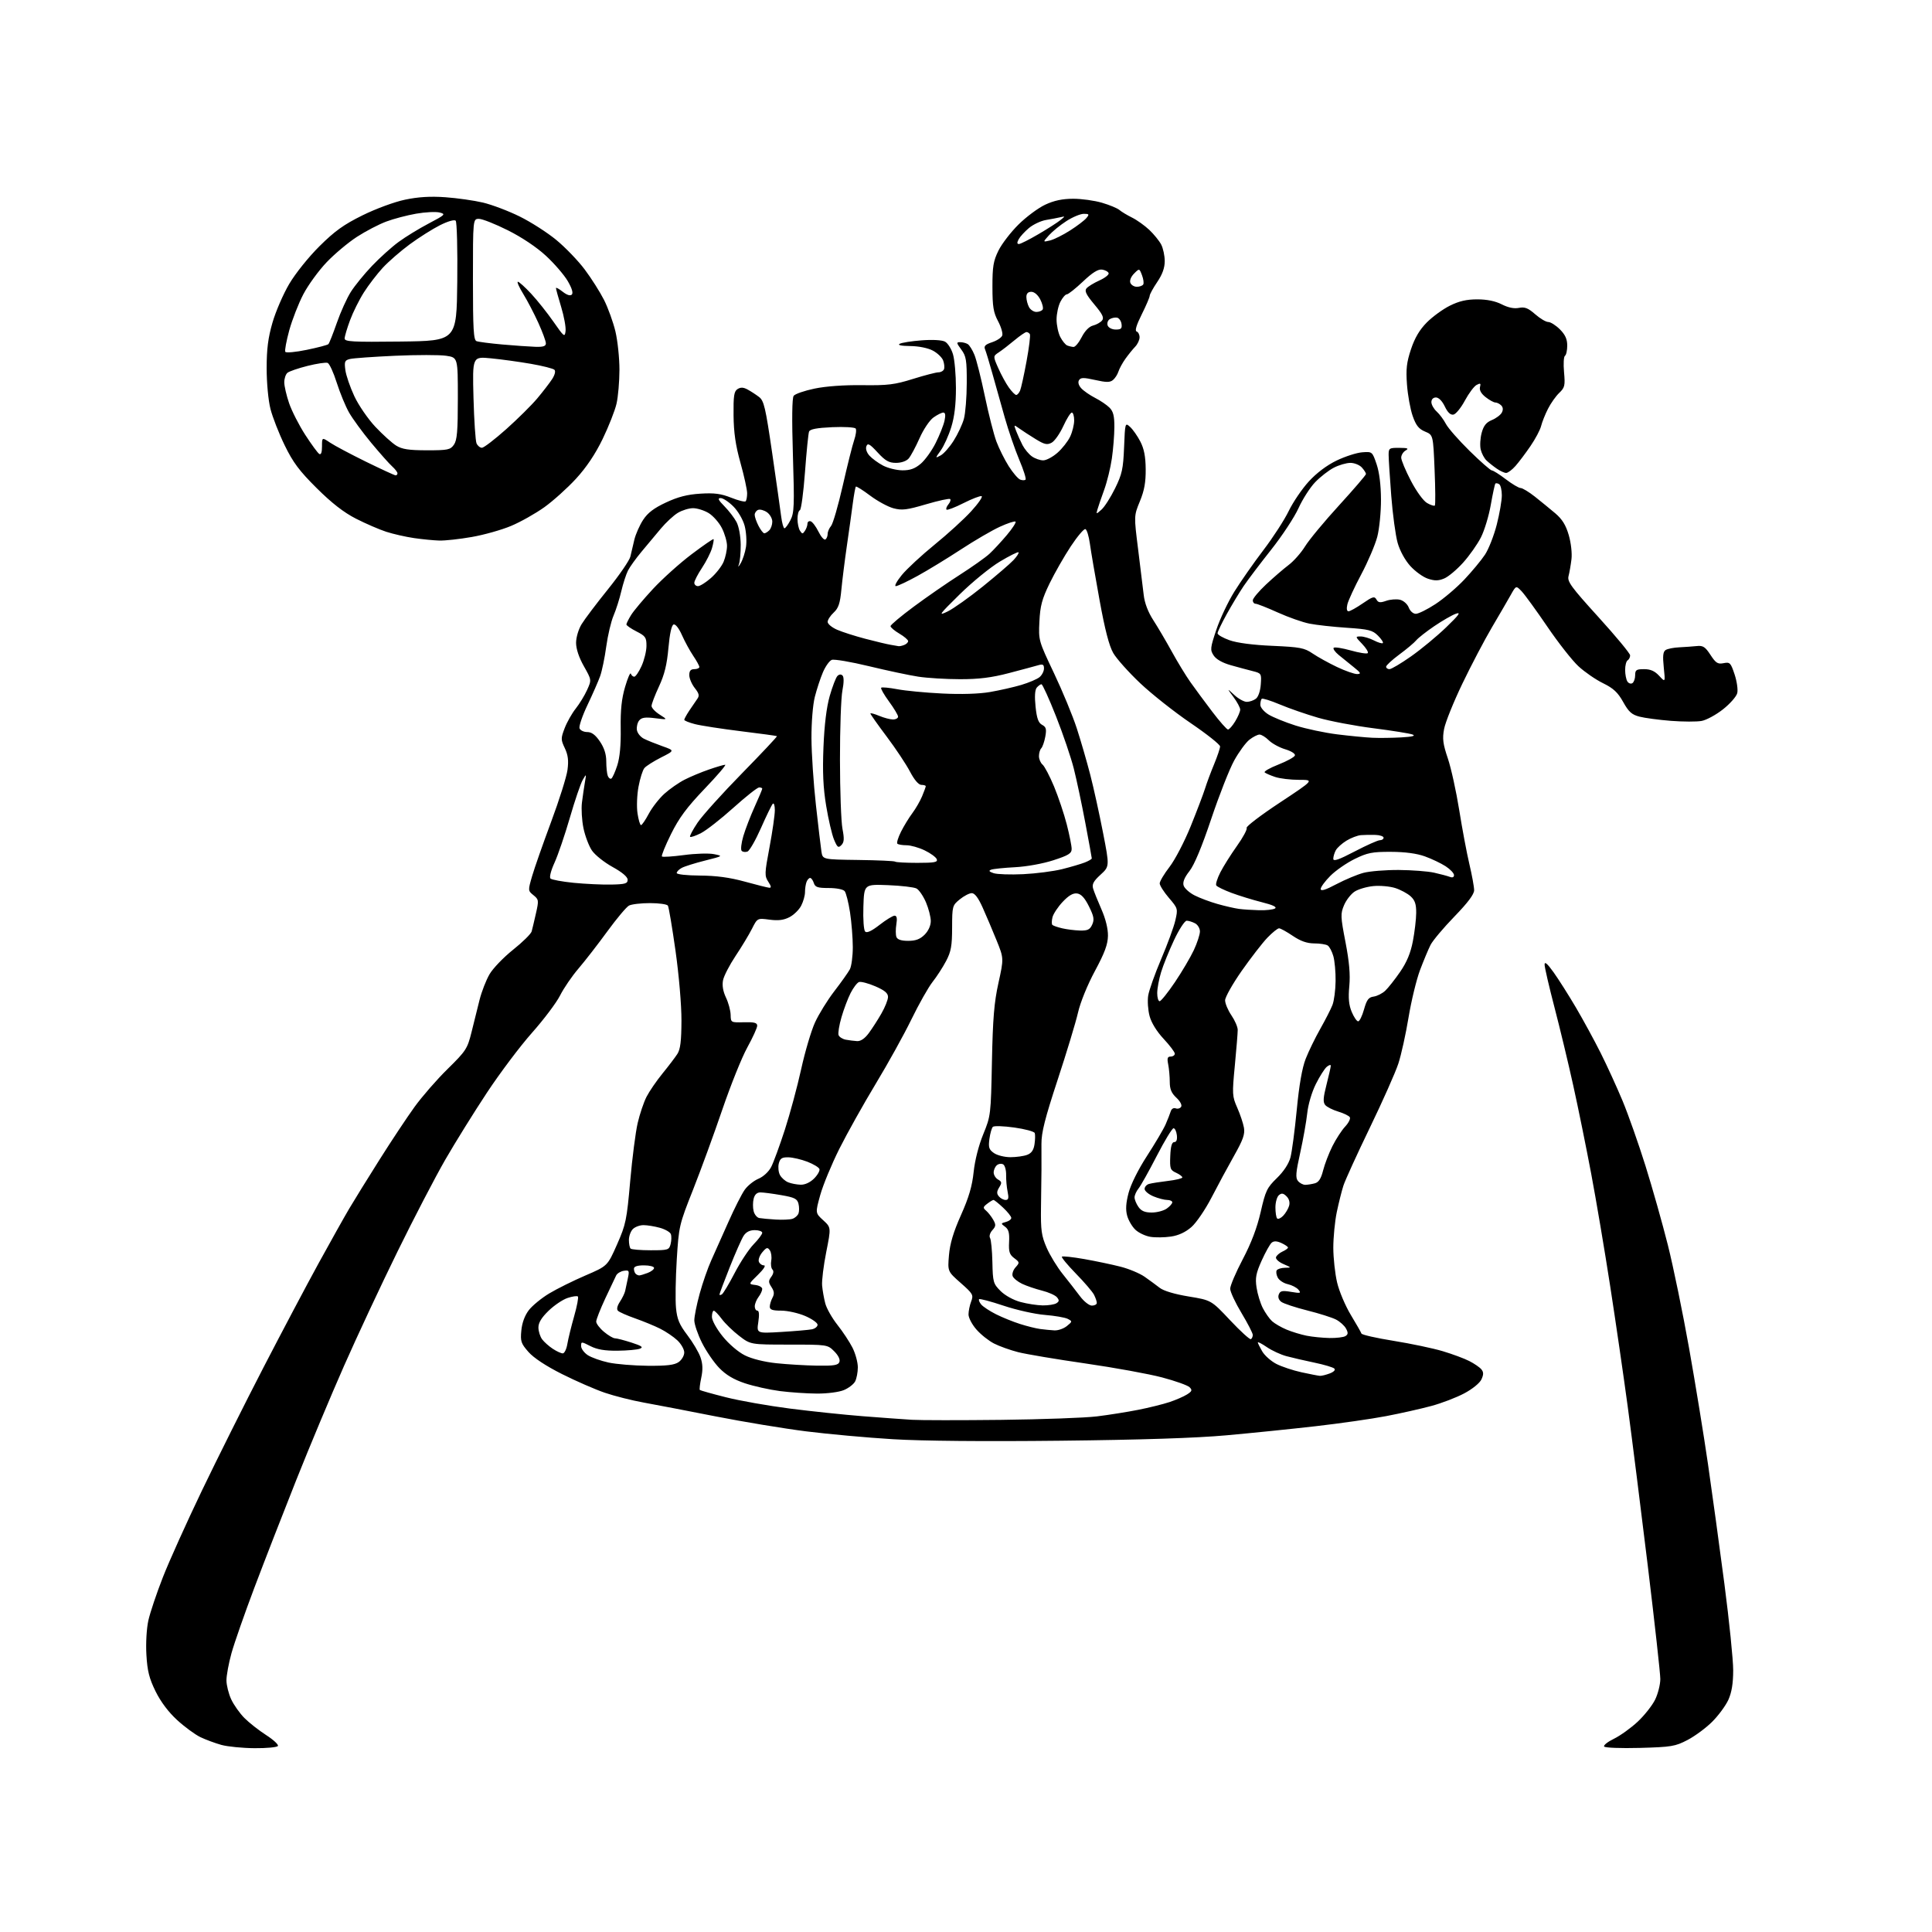 <?xml version="1.0" encoding="UTF-8" standalone="no"?>
<svg 
  version="1.1" 
  xmlns="http://www.w3.org/2000/svg" 
  xmlns:xlink="http://www.w3.org/1999/xlink" 
  xmlns:svg="http://www.w3.org/2000/svg"
  xmlns:rdf="http://www.w3.org/1999/02/22-rdf-syntax-ns#"
  xmlns:cc="http://creativecommons.org/ns#"
  xmlns:dc="http://purl.org/dc/elements/1.1/"
  viewBox="0 0 768 768"
  width="768"
  height="768"
>
<style>svg {background-color: white; }</style>"
<path stroke="none" fill="black" fill-rule="evenodd" d="M101.19,694.93C96.41,694.90 90.47,694.31 88.00,693.63C85.53,692.94 81.77,691.55 79.66,690.54C77.55,689.52 73.39,686.47 70.43,683.76C66.99,680.62 63.90,676.51 61.85,672.36C59.31,667.18 58.57,664.25 58.20,657.83C57.93,653.21 58.26,647.38 58.98,644.14C59.67,641.04 62.26,633.33 64.74,627.00C67.21,620.67 74.21,605.15 80.28,592.50C86.36,579.85 97.38,557.80 104.78,543.50C112.18,529.20 122.06,510.52 126.74,502.00C131.42,493.48 136.84,483.80 138.79,480.50C140.74,477.20 146.17,468.43 150.86,461.00C155.54,453.57 161.82,444.12 164.80,440.00C167.78,435.88 173.70,429.08 177.96,424.91C185.21,417.78 185.80,416.88 187.41,410.41C188.35,406.61 189.80,400.80 190.62,397.50C191.45,394.20 193.24,389.60 194.60,387.27C195.95,384.94 200.17,380.56 203.96,377.53C207.75,374.51 211.07,371.24 211.34,370.26C211.61,369.29 212.38,366.06 213.05,363.07C214.22,357.92 214.17,357.56 212.06,355.85C209.86,354.07 209.86,354.00 211.52,348.28C212.44,345.10 215.84,335.42 219.06,326.76C222.29,318.10 225.23,308.77 225.59,306.03C226.08,302.31 225.81,300.13 224.53,297.42C222.92,294.03 222.91,293.51 224.46,289.46C225.37,287.08 227.35,283.58 228.85,281.69C230.35,279.80 232.39,276.46 233.38,274.27C235.18,270.28 235.18,270.28 232.09,264.81C230.14,261.36 229.00,257.94 229.00,255.54C229.00,253.38 229.95,250.17 231.20,248.12C232.41,246.13 237.13,239.88 241.69,234.23C246.24,228.58 250.25,222.73 250.59,221.23C250.92,219.73 251.64,216.70 252.17,214.50C252.71,212.30 254.27,208.77 255.65,206.66C257.46,203.88 259.94,201.98 264.71,199.76C269.49,197.52 273.21,196.56 278.39,196.24C283.96,195.89 286.61,196.24 290.64,197.84C293.47,198.97 296.06,199.61 296.39,199.28C296.73,198.94 297.00,197.50 297.00,196.08C297.00,194.66 295.81,189.22 294.35,184.00C292.41,177.07 291.67,171.97 291.60,165.12C291.52,157.35 291.79,155.56 293.18,154.67C294.41,153.88 295.50,153.93 297.18,154.84C298.46,155.53 300.50,156.86 301.73,157.80C303.69,159.30 304.30,161.91 306.94,180.00C308.58,191.28 310.19,202.64 310.52,205.25C310.85,207.86 311.44,210.00 311.83,210.00C312.23,210.00 313.30,208.54 314.22,206.75C315.71,203.87 315.82,200.97 315.20,181.10C314.75,166.62 314.85,158.21 315.50,157.34C316.05,156.60 319.79,155.30 323.81,154.47C328.32,153.53 335.61,153.01 342.81,153.11C352.92,153.24 355.64,152.91 362.93,150.63C367.56,149.18 372.13,148.00 373.07,148.00C374.01,148.00 375.00,147.44 375.26,146.75C375.52,146.06 375.37,144.51 374.92,143.30C374.47,142.09 372.62,140.32 370.80,139.36C368.85,138.33 365.19,137.59 361.83,137.56C358.26,137.52 356.70,137.19 357.63,136.67C358.45,136.21 362.38,135.59 366.38,135.29C370.73,134.96 374.45,135.17 375.65,135.81C376.75,136.40 378.18,138.65 378.82,140.81C379.47,142.97 380.00,149.03 380.00,154.28C380.00,160.79 379.41,165.73 378.13,169.82C377.11,173.12 375.24,177.26 373.98,179.02C371.70,182.23 371.70,182.23 373.92,181.04C375.14,180.39 377.47,177.76 379.09,175.19C380.72,172.63 382.55,168.72 383.16,166.52C383.77,164.31 384.29,157.87 384.30,152.22C384.33,143.18 384.07,141.59 382.14,138.97C380.15,136.28 380.11,136.00 381.72,136.02C382.70,136.02 384.05,136.38 384.71,136.80C385.38,137.22 386.57,139.13 387.35,141.04C388.14,142.94 390.00,150.34 391.49,157.47C392.98,164.60 395.05,172.72 396.09,175.52C397.14,178.31 399.34,182.73 400.99,185.33C402.64,187.93 404.69,190.33 405.54,190.65C406.39,190.98 407.35,190.98 407.67,190.66C408.00,190.34 406.88,186.79 405.18,182.79C403.49,178.78 400.89,171.22 399.41,166.00C397.93,160.78 395.71,152.90 394.49,148.50C393.27,144.10 391.95,139.76 391.57,138.85C391.03,137.59 391.68,136.93 394.34,136.05C396.26,135.42 398.08,134.22 398.40,133.39C398.72,132.56 397.98,130.00 396.75,127.69C394.90,124.21 394.52,121.89 394.51,114.00C394.50,105.98 394.87,103.74 396.90,99.62C398.22,96.94 401.82,92.26 404.90,89.22C407.98,86.18 412.75,82.64 415.50,81.36C419.00,79.72 422.32,79.02 426.57,79.01C429.91,79.00 435.08,79.72 438.07,80.60C441.06,81.48 444.18,82.77 445.00,83.48C445.82,84.18 448.07,85.54 450.00,86.49C451.93,87.44 455.00,89.64 456.84,91.36C458.67,93.09 460.81,95.72 461.59,97.20C462.36,98.69 463.00,101.66 463.00,103.80C463.00,106.48 462.07,109.08 460.02,112.10C458.38,114.52 457.03,116.99 457.02,117.59C457.01,118.19 455.57,121.54 453.83,125.03C451.72,129.25 451.05,131.52 451.83,131.78C452.47,131.99 453.00,133.03 453.00,134.08C453.00,135.14 452.21,136.82 451.25,137.82C450.29,138.82 448.55,140.97 447.39,142.59C446.23,144.21 444.98,146.50 444.60,147.68C444.23,148.86 443.25,150.38 442.43,151.06C441.23,152.05 439.79,152.05 435.34,151.05C430.74,150.02 429.60,150.04 428.92,151.13C428.42,151.94 428.75,153.18 429.80,154.33C430.74,155.37 433.21,157.08 435.29,158.15C437.38,159.21 439.96,160.96 441.04,162.04C442.54,163.54 443.00,165.36 442.98,169.75C442.97,172.91 442.52,178.55 441.98,182.27C441.44,186.00 440.06,191.62 438.91,194.77C437.76,197.92 436.57,201.40 436.26,202.50C435.69,204.48 435.71,204.48 437.87,202.57C439.07,201.51 441.49,197.72 443.25,194.15C446.04,188.47 446.49,186.42 446.84,177.78C447.23,168.00 447.26,167.92 449.22,169.70C450.32,170.69 452.15,173.30 453.29,175.50C454.78,178.38 455.39,181.46 455.43,186.50C455.48,191.70 454.89,194.99 453.12,199.28C450.75,205.05 450.75,205.05 452.41,218.28C453.32,225.55 454.32,233.75 454.64,236.50C455.00,239.71 456.36,243.29 458.44,246.50C460.22,249.25 463.53,254.88 465.80,259.00C468.06,263.12 471.40,268.60 473.21,271.16C475.02,273.72 478.92,279.01 481.89,282.91C484.85,286.81 487.67,290.00 488.15,290.00C488.63,290.00 489.92,288.54 491.01,286.75C492.10,284.96 492.99,282.87 493.00,282.09C493.00,281.32 491.80,279.07 490.33,277.09C487.67,273.50 487.67,273.50 490.64,276.25C492.27,277.76 494.51,279.00 495.61,279.00C496.72,279.00 498.35,278.44 499.24,277.75C500.20,277.02 501.00,274.67 501.18,272.08C501.49,267.78 501.41,267.64 498.00,266.78C496.07,266.30 492.14,265.24 489.26,264.43C485.92,263.49 483.44,262.08 482.45,260.56C481.00,258.36 481.08,257.61 483.51,250.34C484.95,246.03 488.17,239.22 490.66,235.21C493.15,231.21 498.34,223.78 502.20,218.71C506.06,213.65 510.60,206.63 512.29,203.13C513.98,199.63 517.57,194.35 520.26,191.40C523.36,188.01 527.42,184.96 531.33,183.07C534.72,181.44 539.30,179.96 541.50,179.80C545.48,179.50 545.51,179.53 547.21,184.50C548.30,187.71 548.93,192.75 548.96,198.54C548.98,203.52 548.32,210.18 547.49,213.37C546.66,216.55 543.79,223.29 541.11,228.33C538.43,233.37 535.95,238.74 535.60,240.25C535.20,241.95 535.38,243.00 536.05,243.00C536.65,243.00 539.19,241.59 541.70,239.86C545.65,237.14 546.38,236.93 547.15,238.30C547.87,239.59 548.59,239.69 551.03,238.84C552.69,238.26 555.17,238.08 556.55,238.42C557.95,238.78 559.49,240.15 560.01,241.53C560.55,242.94 561.75,244.00 562.82,244.00C563.85,244.00 567.35,242.27 570.59,240.15C573.84,238.03 579.01,233.65 582.08,230.40C585.14,227.16 588.85,222.69 590.31,220.48C591.77,218.26 593.87,212.90 594.98,208.57C596.09,204.23 597.00,198.98 597.00,196.90C597.00,194.82 596.52,192.82 595.93,192.46C595.35,192.10 594.68,191.99 594.44,192.22C594.21,192.46 593.39,196.24 592.62,200.63C591.86,205.02 590.09,210.86 588.70,213.60C587.31,216.35 584.12,220.87 581.61,223.66C579.10,226.45 575.72,229.29 574.08,229.96C571.80,230.91 570.31,230.93 567.62,230.04C565.70,229.41 562.55,227.13 560.61,224.99C558.51,222.67 556.47,218.93 555.58,215.79C554.76,212.88 553.61,204.45 553.04,197.05C552.47,189.65 552.00,182.34 552.00,180.80C552.00,178.17 552.25,178.00 556.25,178.03C559.62,178.05 560.14,178.27 558.75,179.08C557.79,179.64 557.00,180.92 557.00,181.92C557.00,182.92 558.73,187.06 560.85,191.12C563.07,195.36 565.81,199.13 567.30,199.97C568.72,200.78 570.10,201.23 570.37,200.96C570.64,200.70 570.59,194.28 570.27,186.69C569.70,172.90 569.70,172.90 566.48,171.56C563.98,170.51 562.88,169.13 561.56,165.36C560.62,162.68 559.61,157.08 559.30,152.90C558.84,146.74 559.14,144.08 560.89,138.83C562.39,134.32 564.30,131.09 567.16,128.20C569.42,125.91 573.54,122.91 576.33,121.52C580.01,119.69 582.99,119.00 587.24,119.00C591.09,119.00 594.40,119.68 596.98,120.99C599.53,122.29 601.88,122.77 603.79,122.39C606.11,121.93 607.43,122.44 610.24,124.90C612.18,126.61 614.53,128.00 615.46,128.00C616.39,128.00 618.47,129.32 620.08,130.92C622.20,133.05 623.00,134.81 623.00,137.36C623.00,139.30 622.59,141.13 622.09,141.44C621.60,141.75 621.43,144.67 621.73,147.93C622.21,153.27 622.03,154.08 619.82,156.18C618.48,157.45 616.47,160.30 615.35,162.50C614.23,164.70 613.01,167.77 612.62,169.33C612.24,170.89 610.33,174.49 608.38,177.33C606.44,180.17 603.75,183.74 602.41,185.25C601.08,186.76 599.41,188.00 598.71,188.00C598.02,188.00 596.33,187.23 594.97,186.28C593.61,185.34 591.78,183.88 590.89,183.03C590.01,182.19 588.98,180.25 588.61,178.71C588.24,177.18 588.41,174.20 588.98,172.08C589.75,169.22 590.79,167.91 593.04,166.98C594.71,166.29 596.49,164.96 596.99,164.02C597.59,162.90 597.50,161.90 596.75,161.15C596.12,160.52 595.08,160.00 594.43,160.00C593.79,160.00 592.05,159.04 590.55,157.86C588.79,156.48 588.01,155.08 588.32,153.88C588.72,152.35 588.49,152.21 586.96,153.02C585.95,153.56 583.86,156.36 582.31,159.24C580.77,162.12 578.72,164.63 577.77,164.81C576.60,165.03 575.48,163.98 574.33,161.57C573.30,159.41 571.91,158.00 570.81,158.00C569.72,158.00 569.00,158.73 569.00,159.85C569.00,160.86 569.95,162.55 571.10,163.59C572.26,164.64 573.90,166.85 574.76,168.50C575.61,170.15 579.86,174.99 584.19,179.25C588.53,183.51 592.51,187.00 593.03,187.00C593.55,187.00 596.05,188.57 598.57,190.50C601.09,192.42 603.75,194.00 604.48,194.00C605.21,194.00 607.77,195.55 610.16,197.44C612.54,199.33 616.19,202.31 618.26,204.06C621.00,206.39 622.44,208.72 623.60,212.70C624.51,215.82 624.97,219.95 624.68,222.33C624.40,224.62 623.88,227.62 623.52,229.00C622.95,231.17 624.52,233.32 635.43,245.33C642.34,252.94 648.00,259.77 648.00,260.52C648.00,261.27 647.55,262.16 647.00,262.50C646.45,262.84 646.01,264.55 646.02,266.31C646.02,268.06 646.42,270.12 646.90,270.88C647.38,271.64 648.28,271.95 648.89,271.57C649.50,271.19 650.00,269.78 650.00,268.44C650.00,266.31 650.45,266.00 653.55,266.00C656.10,266.00 657.78,266.74 659.55,268.65C662.00,271.29 662.00,271.29 661.37,265.28C660.90,260.74 661.08,259.06 662.12,258.39C662.88,257.90 665.30,257.42 667.50,257.32C669.70,257.21 672.84,256.99 674.47,256.82C676.97,256.55 677.84,257.11 679.94,260.33C682.07,263.59 682.84,264.08 685.15,263.62C687.67,263.12 687.99,263.45 689.53,268.09C690.44,270.84 690.92,274.19 690.58,275.54C690.24,276.88 687.71,279.77 684.94,281.95C682.18,284.14 678.35,286.22 676.43,286.58C674.52,286.94 669.02,286.92 664.22,286.55C659.43,286.17 653.80,285.42 651.72,284.88C648.66,284.09 647.43,282.99 645.23,279.04C643.11,275.24 641.36,273.61 637.24,271.59C634.33,270.17 629.94,267.14 627.48,264.87C625.02,262.61 619.45,255.52 615.10,249.12C610.75,242.73 606.17,236.43 604.93,235.11C602.66,232.72 602.66,232.72 600.58,236.44C599.44,238.48 596.07,244.28 593.09,249.33C590.12,254.37 584.81,264.48 581.30,271.79C577.79,279.10 574.53,287.20 574.05,289.78C573.32,293.65 573.59,295.71 575.54,301.49C576.84,305.34 578.87,314.57 580.06,322.00C581.24,329.43 583.06,339.10 584.10,343.50C585.14,347.90 585.99,352.57 585.99,353.87C586.00,355.49 583.48,358.84 578.12,364.37C573.79,368.84 569.53,373.91 568.66,375.63C567.79,377.35 565.91,381.85 564.48,385.63C563.06,389.41 561.00,397.90 559.91,404.50C558.82,411.10 557.00,419.34 555.86,422.81C554.73,426.27 549.63,437.75 544.52,448.31C539.42,458.86 534.69,469.23 534.02,471.33C533.34,473.44 532.16,478.17 531.39,481.83C530.63,485.50 530.01,491.87 530.01,496.00C530.02,500.12 530.70,506.34 531.52,509.81C532.33,513.28 534.78,519.06 536.95,522.67C539.13,526.27 541.04,529.62 541.20,530.11C541.37,530.60 547.13,531.91 554.00,533.01C560.88,534.12 569.64,535.96 573.49,537.11C577.33,538.26 582.09,540.02 584.05,541.03C586.02,542.03 588.18,543.51 588.85,544.31C589.78,545.44 589.79,546.37 588.90,548.32C588.24,549.78 585.34,552.14 582.09,553.87C578.98,555.53 573.07,557.80 568.96,558.90C564.86,560.01 556.77,561.83 551.00,562.93C545.23,564.04 532.62,565.84 523.00,566.94C513.38,568.04 497.40,569.67 487.50,570.56C475.48,571.65 453.56,572.36 421.50,572.71C391.10,573.04 366.69,572.82 354.92,572.11C344.70,571.49 329.18,570.08 320.42,568.98C311.66,567.88 295.50,565.20 284.50,563.04C273.50,560.87 260.64,558.40 255.93,557.55C251.21,556.70 244.24,554.94 240.43,553.64C236.62,552.34 228.96,549.00 223.42,546.22C217.05,543.02 212.13,539.78 210.06,537.41C207.11,534.05 206.82,533.20 207.24,528.88C207.53,525.82 208.61,522.89 210.23,520.79C211.63,518.98 215.27,516.00 218.33,514.16C221.40,512.32 227.86,509.11 232.70,507.03C241.50,503.25 241.50,503.25 245.28,494.70C248.79,486.75 249.15,484.99 250.51,469.54C251.31,460.41 252.65,450.02 253.48,446.45C254.30,442.88 255.89,438.18 256.99,436.02C258.10,433.85 260.95,429.68 263.34,426.75C265.72,423.83 268.39,420.32 269.26,418.97C270.46,417.11 270.86,413.84 270.89,405.72C270.91,399.54 269.90,387.72 268.53,377.98C267.21,368.65 265.85,360.56 265.50,360.01C265.16,359.45 261.95,359.00 258.38,359.00C254.80,359.00 251.04,359.44 250.02,359.99C249.01,360.53 245.14,365.14 241.42,370.24C237.71,375.33 232.55,381.98 229.97,385.00C227.38,388.02 224.07,392.86 222.62,395.75C221.16,398.64 216.13,405.31 211.45,410.58C206.77,415.85 198.73,426.54 193.58,434.33C188.43,442.12 180.97,454.12 177.00,461.00C173.04,467.88 164.49,484.30 158.02,497.50C151.54,510.70 141.96,531.17 136.74,543.00C131.52,554.83 122.95,575.30 117.70,588.50C112.45,601.70 104.98,620.91 101.10,631.18C97.22,641.45 93.14,653.14 92.02,657.16C90.91,661.17 90.01,666.04 90.02,667.98C90.03,669.92 90.88,673.30 91.90,675.50C92.92,677.70 95.27,681.03 97.13,682.91C98.98,684.78 102.88,687.84 105.78,689.71C108.68,691.57 110.79,693.53 110.47,694.05C110.15,694.57 105.97,694.97 101.19,694.93zM651.87,694.82C644.22,695.02 637.98,694.78 637.67,694.27C637.35,693.76 639.13,692.36 641.61,691.16C644.09,689.95 648.32,686.91 651.02,684.39C653.71,681.87 656.83,677.91 657.96,675.59C659.08,673.27 660.00,669.60 660.00,667.43C660.00,665.27 657.76,645.05 655.03,622.50C652.29,599.95 648.70,571.45 647.05,559.18C645.39,546.90 642.25,525.30 640.06,511.18C637.88,497.05 634.48,476.95 632.51,466.50C630.54,456.05 627.34,440.30 625.39,431.50C623.45,422.70 620.09,408.73 617.93,400.45C615.77,392.17 614.00,384.52 614.00,383.45C614.00,382.10 615.08,383.02 617.57,386.50C619.54,389.25 623.53,395.55 626.45,400.50C629.36,405.45 633.80,413.60 636.31,418.61C638.82,423.62 642.73,432.17 645.00,437.61C647.26,443.05 651.36,454.68 654.11,463.46C656.86,472.24 660.86,486.41 663.01,494.96C665.16,503.51 668.96,521.98 671.45,536.00C673.94,550.02 677.32,570.73 678.95,582.00C680.59,593.27 683.51,614.65 685.46,629.50C687.40,644.35 688.98,659.88 688.97,664.00C688.96,669.22 688.37,672.78 687.05,675.71C685.99,678.02 683.12,681.93 680.65,684.40C678.19,686.86 673.77,690.13 670.84,691.66C665.91,694.23 664.45,694.47 651.87,694.82zM398.00,564.42C414.23,564.23 431.32,563.61 436.00,563.04C440.68,562.47 448.05,561.30 452.39,560.44C456.72,559.59 462.35,558.19 464.89,557.35C467.42,556.51 470.56,555.14 471.87,554.31C473.86,553.04 474.02,552.59 472.87,551.44C472.11,550.69 467.23,548.95 462.00,547.56C456.77,546.17 443.05,543.67 431.50,542.00C419.95,540.34 407.91,538.31 404.75,537.51C401.59,536.70 397.27,535.16 395.16,534.08C393.04,533.00 389.89,530.50 388.16,528.52C386.42,526.55 385.00,523.85 385.00,522.53C385.00,521.21 385.47,518.88 386.05,517.36C387.04,514.77 386.77,514.29 381.90,510.00C376.69,505.41 376.69,505.41 377.23,498.96C377.62,494.36 378.99,489.76 382.01,483.00C385.13,476.00 386.46,471.49 387.04,465.87C387.52,461.28 389.04,455.31 390.86,450.87C393.83,443.62 393.89,443.16 394.31,422.00C394.66,404.88 395.18,398.51 396.90,390.73C399.05,380.96 399.05,380.96 396.12,373.73C394.51,369.75 392.03,363.91 390.61,360.75C388.86,356.85 387.46,355.01 386.26,355.04C385.29,355.06 383.15,356.18 381.50,357.53C378.58,359.91 378.50,360.23 378.48,368.74C378.47,375.99 378.06,378.27 376.10,382.00C374.80,384.48 372.37,388.24 370.69,390.36C369.02,392.49 365.26,399.15 362.33,405.16C359.41,411.18 353.02,422.71 348.13,430.80C343.25,438.88 336.73,450.54 333.64,456.70C330.56,462.86 327.15,471.11 326.06,475.04C324.08,482.18 324.08,482.18 327.23,485.06C330.38,487.94 330.38,487.94 328.44,497.72C327.37,503.10 326.64,509.07 326.80,511.00C326.97,512.92 327.53,516.13 328.06,518.13C328.58,520.12 330.75,523.94 332.87,526.63C335.00,529.31 337.69,533.39 338.87,535.71C340.04,538.03 341.00,541.54 341.00,543.53C341.00,545.51 340.51,548.04 339.92,549.15C339.33,550.26 337.31,551.81 335.45,552.58C333.55,553.38 328.87,553.99 324.78,553.97C320.78,553.95 314.12,553.50 310.00,552.97C305.88,552.43 299.63,551.04 296.13,549.88C291.69,548.40 288.60,546.56 285.92,543.80C283.80,541.62 280.71,537.10 279.04,533.76C277.37,530.42 276.00,526.41 276.00,524.85C276.00,523.30 276.96,518.53 278.13,514.26C279.30,509.99 281.37,504.02 282.74,501.00C284.11,497.98 287.18,491.10 289.56,485.73C291.94,480.36 294.85,474.61 296.03,472.96C297.20,471.31 299.67,469.33 301.52,468.56C303.46,467.74 305.58,465.78 306.56,463.88C307.50,462.07 309.94,455.40 312.00,449.05C314.05,442.70 316.97,431.88 318.48,425.00C319.99,418.12 322.45,409.80 323.95,406.50C325.45,403.20 328.92,397.57 331.67,394.00C334.42,390.43 337.19,386.52 337.83,385.32C338.47,384.11 339.00,380.15 339.00,376.51C339.00,372.86 338.50,366.65 337.90,362.69C337.29,358.74 336.33,354.94 335.77,354.25C335.19,353.53 332.48,353.00 329.44,353.00C325.01,353.00 324.03,352.67 323.50,351.00C323.15,349.90 322.49,349.00 322.04,349.00C321.59,349.00 320.94,349.71 320.61,350.58C320.27,351.45 320.00,353.27 320.00,354.63C320.00,355.99 319.32,358.42 318.48,360.03C317.65,361.65 315.55,363.70 313.82,364.59C311.54,365.77 309.37,366.04 305.88,365.58C301.07,364.94 301.07,364.94 298.91,369.22C297.72,371.57 294.79,376.43 292.39,380.02C290.00,383.61 287.76,387.94 287.42,389.65C287.01,391.70 287.41,394.07 288.58,396.54C289.57,398.61 290.40,401.70 290.44,403.40C290.50,406.48 290.53,406.50 295.75,406.36C299.83,406.26 301.00,406.56 301.00,407.74C301.00,408.57 299.22,412.47 297.05,416.41C294.88,420.34 290.43,431.42 287.15,441.03C283.88,450.64 278.65,464.94 275.54,472.82C269.98,486.85 269.85,487.40 269.02,500.72C268.56,508.19 268.42,516.83 268.72,519.90C269.15,524.42 270.03,526.51 273.24,530.74C275.44,533.62 277.79,537.61 278.47,539.59C279.36,542.17 279.44,544.49 278.76,547.67C278.24,550.13 277.98,552.32 278.19,552.53C278.41,552.74 283.06,554.05 288.54,555.43C294.02,556.82 305.48,558.84 314.00,559.93C322.52,561.02 335.57,562.39 343.00,562.97C350.43,563.55 359.20,564.19 362.50,564.39C365.80,564.59 381.77,564.60 398.00,564.42zM524.68,546.92C525.34,546.96 527.10,546.53 528.60,545.96C530.23,545.34 530.96,544.56 530.41,544.02C529.91,543.53 526.35,542.47 522.50,541.67C518.65,540.87 513.65,539.71 511.39,539.10C509.13,538.50 505.64,536.89 503.64,535.53C501.64,534.17 500.00,533.31 500.00,533.63C500.00,533.94 500.79,535.54 501.75,537.19C502.71,538.84 505.25,541.09 507.39,542.19C509.53,543.28 514.03,544.78 517.39,545.51C520.75,546.24 524.03,546.88 524.68,546.92zM257.53,542.92C265.09,542.98 268.10,542.62 269.78,541.44C271.00,540.59 272.00,538.87 272.00,537.63C272.00,536.39 270.76,534.21 269.25,532.80C267.74,531.38 264.67,529.30 262.43,528.18C260.20,527.06 255.72,525.22 252.49,524.08C249.26,522.95 246.19,521.59 245.66,521.06C245.05,520.45 245.33,519.15 246.42,517.48C247.37,516.03 248.31,514.10 248.51,513.18C248.71,512.25 249.19,510.00 249.58,508.16C250.23,505.09 250.10,504.85 247.99,505.16C246.73,505.35 245.36,506.18 244.94,507.00C244.52,507.82 242.57,511.96 240.59,516.19C238.62,520.42 237.00,524.54 237.00,525.35C237.00,526.16 238.38,527.99 240.08,529.41C241.77,530.83 243.74,532.00 244.46,532.00C245.18,532.00 248.13,532.76 251.01,533.69C255.12,535.02 255.85,535.54 254.38,536.12C253.34,536.53 249.33,536.89 245.46,536.93C240.42,536.98 237.37,536.46 234.71,535.11C231.09,533.26 231.00,533.26 231.00,535.08C231.00,536.11 232.19,537.73 233.64,538.69C235.10,539.64 238.81,540.96 241.89,541.63C244.98,542.29 252.01,542.87 257.53,542.92zM324.78,542.87C331.50,542.97 333.18,542.70 333.67,541.41C334.05,540.44 333.25,538.80 331.61,537.16C328.96,534.51 328.88,534.50 313.65,534.50C298.36,534.50 298.36,534.50 293.85,531.04C291.37,529.14 288.25,526.12 286.92,524.32C285.59,522.53 284.16,521.04 283.75,521.03C283.34,521.01 283.00,522.11 283.00,523.46C283.00,524.87 284.83,528.20 287.26,531.21C289.73,534.28 293.46,537.46 296.11,538.78C298.87,540.16 303.85,541.40 308.60,541.90C312.95,542.36 320.23,542.79 324.78,542.87zM223.70,537.99C224.37,538.00 225.19,536.31 225.53,534.25C225.88,532.19 227.09,527.23 228.23,523.23C229.37,519.24 230.04,515.71 229.72,515.38C229.40,515.06 227.56,515.32 225.63,515.96C223.70,516.59 220.30,518.89 218.06,521.06C215.22,523.82 214.01,525.82 214.03,527.75C214.05,529.26 214.72,531.36 215.52,532.42C216.32,533.48 218.21,535.16 219.73,536.16C221.26,537.17 223.04,537.99 223.70,537.99zM497.25,532.34C497.66,532.09 498.00,531.33 498.00,530.65C498.00,529.97 495.98,526.05 493.52,521.95C491.05,517.85 489.03,513.51 489.02,512.30C489.01,511.09 491.26,505.81 494.01,500.58C497.41,494.12 499.70,488.06 501.14,481.78C503.06,473.35 503.65,472.12 507.57,468.32C510.27,465.70 512.29,462.65 512.97,460.12C513.56,457.91 514.69,449.39 515.48,441.20C516.43,431.29 517.62,424.49 519.03,420.90C520.19,417.93 522.80,412.57 524.82,409.00C526.84,405.43 529.03,401.15 529.67,399.50C530.32,397.85 530.88,393.57 530.92,389.99C530.97,386.41 530.56,381.95 530.02,380.06C529.48,378.18 528.47,376.28 527.77,375.84C527.07,375.39 524.66,375.02 522.40,375.02C519.52,375.00 516.99,374.11 513.90,372.02C511.48,370.38 509.03,369.03 508.45,369.02C507.88,369.01 505.79,370.69 503.81,372.75C501.83,374.81 497.24,380.75 493.60,385.93C489.97,391.12 487.00,396.39 487.00,397.64C487.00,398.89 488.12,401.57 489.50,403.60C490.88,405.62 492.01,408.23 492.01,409.39C492.02,410.55 491.50,416.91 490.87,423.53C489.77,434.96 489.82,435.80 491.82,440.32C492.98,442.94 494.18,446.53 494.49,448.29C494.93,450.86 494.14,453.09 490.52,459.50C488.04,463.90 484.01,471.36 481.58,476.08C479.14,480.80 475.56,486.06 473.62,487.76C471.28,489.81 468.53,491.10 465.49,491.55C462.96,491.93 459.27,491.98 457.30,491.66C455.33,491.34 452.65,490.08 451.36,488.86C450.06,487.65 448.58,485.13 448.07,483.28C447.40,480.88 447.56,478.26 448.62,474.22C449.50,470.84 452.47,464.86 455.97,459.47C459.19,454.49 462.52,448.86 463.35,446.96C464.18,445.06 465.09,442.72 465.39,441.77C465.70,440.76 466.53,440.27 467.36,440.59C468.15,440.89 469.12,440.61 469.52,439.96C469.94,439.28 469.14,437.76 467.62,436.35C465.67,434.54 465.00,432.94 465.00,430.08C465.00,427.98 464.72,424.84 464.38,423.12C463.88,420.65 464.09,420.00 465.38,420.00C466.27,420.00 467.00,419.48 467.00,418.85C467.00,418.22 465.01,415.58 462.57,412.97C459.84,410.05 457.69,406.58 456.98,403.91C456.34,401.53 456.09,397.85 456.43,395.73C456.77,393.62 459.09,387.10 461.58,381.25C464.08,375.41 466.61,368.50 467.21,365.90C468.28,361.26 468.24,361.10 464.65,356.91C462.64,354.56 461.00,351.98 461.00,351.16C461.00,350.35 462.76,347.39 464.92,344.59C467.08,341.79 470.85,334.55 473.30,328.50C475.75,322.45 478.32,315.70 479.01,313.50C479.69,311.30 481.32,306.93 482.63,303.78C483.93,300.63 485.00,297.46 485.00,296.72C485.00,295.99 479.74,291.81 473.31,287.44C466.88,283.07 457.86,275.94 453.26,271.60C448.66,267.25 443.84,261.85 442.54,259.60C440.90,256.77 439.21,250.25 437.08,238.50C435.37,229.15 433.65,219.06 433.24,216.08C432.83,213.10 432.03,210.51 431.46,210.32C430.89,210.13 428.28,213.21 425.66,217.17C423.04,221.13 419.25,227.77 417.22,231.93C414.21,238.15 413.48,240.85 413.18,247.06C412.81,254.56 412.86,254.72 418.96,267.56C422.34,274.68 426.42,284.55 428.03,289.50C429.64,294.45 432.05,302.77 433.40,308.00C434.75,313.23 437.02,323.56 438.46,330.96C441.08,344.41 441.08,344.41 437.47,347.72C434.65,350.30 434.02,351.50 434.54,353.26C434.91,354.49 436.40,358.20 437.85,361.50C439.51,365.27 440.47,369.18 440.43,372.00C440.37,375.42 439.13,378.78 435.24,386.00C432.27,391.53 429.46,398.43 428.53,402.50C427.65,406.35 424.01,418.37 420.44,429.21C415.39,444.57 413.96,450.20 413.99,454.71C414.02,457.90 414.02,462.52 414.00,465.00C413.98,467.48 413.89,474.23 413.81,480.00C413.69,489.08 413.99,491.24 416.06,495.99C417.37,499.01 420.26,503.73 422.48,506.49C424.69,509.25 427.76,513.19 429.30,515.25C430.86,517.34 432.96,519.00 434.05,519.00C435.12,519.00 436.00,518.52 436.00,517.93C436.00,517.35 435.50,515.89 434.89,514.68C434.27,513.48 431.04,509.70 427.69,506.28C424.35,502.85 421.84,499.82 422.12,499.54C422.41,499.26 426.38,499.69 430.96,500.49C435.53,501.30 442.03,502.66 445.39,503.52C448.75,504.37 453.07,506.18 455.00,507.53C456.93,508.88 459.62,510.86 461.00,511.93C462.54,513.14 466.95,514.46 472.50,515.37C481.50,516.85 481.50,516.85 489.00,524.83C493.12,529.21 496.84,532.59 497.25,532.34zM528.50,531.88C531.25,531.93 534.11,531.58 534.85,531.11C535.91,530.44 535.96,529.78 535.07,528.14C534.45,526.97 532.66,525.36 531.10,524.55C529.54,523.74 524.39,522.11 519.67,520.93C514.94,519.74 510.31,518.21 509.37,517.53C508.31,516.76 507.92,515.64 508.34,514.56C508.89,513.12 509.73,512.95 513.23,513.54C516.99,514.17 517.31,514.08 516.16,512.69C515.45,511.83 513.54,510.84 511.92,510.48C510.31,510.13 508.52,508.96 507.95,507.90C507.37,506.83 507.18,505.52 507.51,504.98C507.85,504.44 509.33,503.98 510.81,503.96C513.45,503.92 513.43,503.89 510.16,502.47C508.33,501.68 507.01,500.46 507.23,499.76C507.45,499.07 508.61,498.06 509.81,497.51C511.02,496.97 512.00,496.25 512.00,495.92C512.00,495.59 510.82,494.79 509.39,494.13C507.56,493.30 506.40,493.25 505.52,493.98C504.83,494.56 503.03,497.77 501.53,501.11C499.27,506.15 498.92,507.98 499.50,511.82C499.88,514.37 501.00,518.04 501.99,519.98C502.98,521.91 504.64,524.27 505.68,525.21C506.72,526.15 509.31,527.65 511.44,528.54C513.57,529.43 517.16,530.52 519.41,530.97C521.66,531.42 525.75,531.82 528.50,531.88zM310.63,529.47C316.06,529.14 321.51,528.67 322.75,528.42C323.99,528.17 325.00,527.35 325.00,526.60C325.00,525.86 322.78,524.29 320.06,523.12C317.35,521.96 313.08,521.00 310.56,521.00C307.09,521.00 306.00,520.63 306.00,519.43C306.00,518.57 306.48,516.97 307.07,515.87C307.88,514.36 307.78,513.32 306.68,511.64C305.43,509.73 305.42,509.14 306.62,507.51C307.49,506.31 307.66,505.26 307.06,504.66C306.54,504.14 306.32,502.54 306.58,501.10C306.84,499.67 306.58,497.82 306.01,497.00C305.11,495.71 304.69,495.83 303.03,497.80C301.97,499.06 301.35,500.75 301.66,501.55C301.96,502.35 302.87,503.00 303.68,503.00C304.54,503.00 303.58,504.53 301.32,506.73C297.50,510.46 297.50,510.46 300.25,510.80C301.76,510.98 303.00,511.69 303.00,512.38C303.00,513.06 302.34,514.49 301.53,515.56C300.72,516.63 300.05,518.29 300.03,519.25C300.01,520.21 300.48,521.00 301.06,521.00C301.75,521.00 301.89,522.58 301.44,525.53C300.76,530.06 300.76,530.06 310.63,529.47zM419.14,528.85C420.59,528.93 422.81,528.16 424.08,527.14C426.31,525.33 426.32,525.24 424.44,524.27C423.37,523.72 419.28,523.02 415.34,522.70C411.41,522.39 404.03,520.74 398.96,519.04C393.88,517.34 389.50,516.17 389.22,516.45C388.94,516.73 389.31,517.67 390.04,518.55C390.78,519.44 393.43,521.18 395.94,522.44C398.45,523.70 402.75,525.44 405.50,526.31C408.25,527.19 411.85,528.08 413.50,528.30C415.15,528.52 417.69,528.77 419.14,528.85zM414.50,518.92C416.70,518.95 419.15,518.56 419.94,518.06C421.08,517.34 421.12,516.85 420.16,515.69C419.49,514.88 416.82,513.69 414.22,513.04C411.62,512.38 408.07,511.17 406.33,510.35C404.58,509.52 402.88,508.14 402.55,507.28C402.22,506.42 402.74,504.84 403.70,503.78C405.37,501.93 405.35,501.77 403.17,500.13C401.28,498.70 400.93,497.59 401.13,493.70C401.32,490.10 400.94,488.68 399.54,487.65C397.79,486.37 397.80,486.29 399.85,485.75C401.03,485.44 402.00,484.72 402.00,484.14C402.00,483.57 400.54,481.73 398.75,480.06C396.96,478.38 395.25,477.01 394.94,477.00C394.63,477.00 393.51,477.68 392.44,478.50C390.73,479.82 390.68,480.15 392.00,481.27C392.82,481.97 394.09,483.59 394.82,484.87C395.95,486.86 395.90,487.46 394.47,489.03C393.54,490.06 393.14,491.41 393.55,492.09C393.97,492.76 394.39,497.09 394.49,501.72C394.66,509.66 394.84,510.30 397.73,513.19C399.51,514.97 402.83,516.80 405.65,517.56C408.32,518.28 412.30,518.89 414.50,518.92zM286.97,514.52C287.50,514.19 289.79,510.37 292.04,506.04C294.29,501.71 297.68,496.58 299.57,494.63C301.46,492.69 303.00,490.63 303.00,490.05C303.00,489.47 301.66,489.00 300.02,489.00C298.03,489.00 296.57,489.75 295.60,491.25C294.80,492.49 292.31,498.12 290.07,503.77C287.83,509.42 286.00,514.28 286.00,514.58C286.00,514.88 286.44,514.85 286.97,514.52zM254.10,507.00C254.52,507.00 256.02,506.56 257.43,506.02C258.85,505.49 260.00,504.59 260.00,504.02C260.00,503.46 258.20,503.00 256.00,503.00C253.33,503.00 252.00,503.44 252.00,504.33C252.00,505.07 252.30,505.97 252.67,506.33C253.03,506.70 253.68,507.00 254.10,507.00zM258.65,497.00C265.61,497.00 265.99,496.88 266.59,494.50C266.93,493.13 266.97,491.36 266.66,490.56C266.36,489.77 264.40,488.65 262.31,488.07C260.21,487.49 257.29,487.01 255.82,487.01C254.35,487.00 252.44,487.71 251.57,488.57C250.71,489.44 250.00,491.39 250.00,492.90C250.00,494.42 250.30,495.97 250.67,496.33C251.03,496.70 254.62,497.00 258.65,497.00zM308.34,484.79C311.01,484.95 314.00,484.82 315.00,484.50C316.00,484.18 317.08,483.23 317.41,482.38C317.73,481.53 317.73,479.79 317.41,478.51C316.92,476.54 315.85,476.00 310.58,475.09C307.15,474.49 303.41,474.00 302.28,474.00C300.91,474.00 300.00,474.85 299.59,476.50C299.24,477.88 299.24,480.10 299.58,481.44C299.91,482.79 300.93,484.03 301.84,484.19C302.76,484.36 305.68,484.63 308.34,484.79zM510.09,483.28C511.03,482.30 512.08,480.53 512.43,479.36C512.83,478.00 512.47,476.61 511.43,475.57C510.16,474.30 509.47,474.19 508.39,475.09C507.63,475.72 507.00,477.91 507.00,479.96C507.00,482.00 507.31,483.98 507.69,484.36C508.08,484.74 509.15,484.26 510.09,483.28zM457.83,482.00C459.88,482.00 462.56,481.30 463.78,480.44C465.00,479.59 466.00,478.46 466.00,477.94C466.00,477.42 465.09,477.00 463.97,477.00C462.85,477.00 460.38,476.35 458.47,475.55C456.56,474.75 455.00,473.43 455.00,472.62C455.00,471.80 455.79,470.91 456.75,470.63C457.71,470.35 461.09,469.82 464.25,469.44C467.41,469.07 470.00,468.44 470.00,468.05C470.00,467.65 468.87,466.81 467.48,466.17C465.19,465.13 464.99,464.54 465.20,459.51C465.36,455.66 465.84,454.00 466.78,454.00C467.67,454.00 468.02,453.05 467.82,451.25C467.64,449.74 467.05,448.50 466.50,448.50C465.95,448.50 462.95,453.45 459.83,459.50C456.72,465.55 453.45,471.38 452.58,472.45C451.71,473.53 451.00,475.12 451.00,475.98C451.00,476.85 451.70,478.56 452.56,479.78C453.69,481.40 455.12,482.00 457.83,482.00zM399.74,477.00C400.89,477.00 401.07,476.27 400.55,473.75C400.18,471.96 399.91,468.96 399.95,467.07C399.99,465.18 399.47,463.29 398.80,462.87C398.12,462.46 396.99,462.59 396.28,463.18C395.58,463.77 395.00,465.07 395.00,466.07C395.00,467.08 395.79,468.35 396.75,468.89C398.26,469.75 398.32,470.19 397.19,472.02C396.18,473.67 396.15,474.48 397.07,475.58C397.71,476.36 398.92,477.00 399.74,477.00zM318.30,470.94C320.01,470.98 322.06,470.03 323.62,468.47C325.01,467.08 325.96,465.39 325.74,464.72C325.52,464.05 323.35,462.74 320.92,461.80C318.49,460.87 315.09,460.08 313.36,460.05C310.81,460.01 310.10,460.48 309.58,462.52C309.24,463.91 309.44,465.96 310.04,467.08C310.64,468.20 312.11,469.51 313.32,469.99C314.52,470.48 316.76,470.90 318.30,470.94zM518.87,470.99C519.77,470.98 521.47,470.71 522.65,470.39C524.20,469.98 525.13,468.54 525.95,465.29C526.58,462.79 528.24,458.45 529.65,455.63C531.06,452.81 533.34,449.30 534.72,447.83C536.09,446.36 536.93,444.69 536.57,444.11C536.21,443.53 534.13,442.52 531.95,441.87C529.76,441.21 527.44,440.03 526.79,439.25C525.87,438.13 525.98,436.34 527.31,431.16C528.25,427.50 529.01,424.11 529.01,423.63C529.00,423.15 528.29,423.35 527.42,424.07C526.55,424.79 524.59,427.88 523.06,430.94C521.47,434.12 520.01,439.06 519.65,442.50C519.30,445.80 518.04,452.87 516.86,458.22C515.09,466.16 514.93,468.21 515.97,469.47C516.67,470.31 517.98,470.99 518.87,470.99zM401.66,460.00C403.97,460.00 406.97,459.58 408.31,459.07C410.04,458.42 410.90,457.17 411.24,454.82C411.51,452.99 411.55,451.00 411.32,450.40C411.09,449.79 407.43,448.80 403.20,448.21C398.96,447.61 395.13,447.49 394.67,447.94C394.22,448.39 393.60,450.55 393.31,452.74C392.85,456.12 393.13,456.98 395.11,458.36C396.39,459.26 399.34,460.00 401.66,460.00zM340.70,413.86C342.12,413.95 343.76,412.84 345.31,410.75C346.64,408.96 348.92,405.44 350.36,402.91C351.81,400.39 353.00,397.41 353.00,396.29C353.00,394.79 351.65,393.67 347.90,392.05C345.10,390.85 342.19,390.10 341.45,390.38C340.70,390.67 339.21,392.63 338.14,394.73C337.06,396.84 335.43,401.16 334.51,404.33C333.58,407.51 333.06,410.72 333.35,411.48C333.64,412.23 334.92,413.04 336.19,413.29C337.46,413.53 339.49,413.79 340.70,413.86zM539.89,406.00C540.44,406.00 541.49,403.86 542.22,401.25C543.30,397.41 544.03,396.44 546.03,396.16C547.39,395.98 549.45,394.94 550.62,393.86C551.78,392.78 554.45,389.41 556.54,386.38C559.21,382.51 560.73,378.87 561.63,374.18C562.34,370.51 562.94,365.44 562.96,362.92C562.99,359.42 562.47,357.87 560.75,356.30C559.51,355.17 556.76,353.69 554.63,353.01C552.51,352.33 548.59,351.98 545.94,352.23C543.29,352.49 539.93,353.47 538.47,354.43C537.02,355.38 535.13,357.81 534.28,359.83C532.84,363.23 532.88,364.32 534.85,374.50C536.36,382.36 536.80,387.36 536.37,392.00C535.92,396.77 536.18,399.50 537.33,402.25C538.19,404.31 539.34,406.00 539.89,406.00zM460.97,398.00C461.50,398.00 464.24,394.59 467.05,390.43C469.86,386.26 473.24,380.52 474.57,377.68C475.90,374.83 476.98,371.50 476.99,370.29C477.00,369.07 476.13,367.60 475.07,367.04C474.00,366.47 472.50,366.00 471.72,366.00C470.95,366.00 468.69,369.47 466.68,373.75C464.68,378.01 462.37,383.75 461.54,386.50C460.70,389.25 460.02,392.96 460.01,394.75C460.00,396.54 460.44,398.00 460.97,398.00zM361.01,374.00C364.01,374.00 365.74,373.35 367.55,371.55C369.05,370.04 370.00,367.94 370.00,366.13C370.00,364.50 369.13,361.14 368.07,358.65C367.00,356.17 365.31,353.71 364.32,353.19C363.32,352.66 358.23,352.07 353.00,351.86C343.50,351.50 343.50,351.50 343.21,360.41C343.04,365.46 343.35,369.75 343.92,370.32C344.59,370.99 346.48,370.11 349.63,367.66C352.21,365.65 354.90,364.00 355.60,364.00C356.49,364.00 356.71,365.03 356.31,367.46C356.00,369.36 356.02,371.61 356.34,372.46C356.74,373.50 358.26,374.00 361.01,374.00zM429.27,369.90C432.35,369.98 433.25,369.55 434.16,367.56C435.07,365.54 434.85,364.27 432.88,360.31C431.22,356.95 429.80,355.40 428.19,355.17C426.57,354.94 424.85,355.94 422.44,358.49C420.55,360.50 418.72,363.25 418.38,364.62C418.04,365.98 418.02,367.35 418.33,367.66C418.64,367.98 420.38,368.58 422.20,369.01C424.01,369.44 427.20,369.84 429.27,369.90zM500.50,361.83C503.25,361.91 506.10,361.59 506.83,361.13C507.72,360.56 505.97,359.73 501.60,358.64C498.00,357.73 492.57,356.06 489.54,354.93C486.51,353.80 483.79,352.47 483.48,351.97C483.17,351.47 483.90,349.14 485.10,346.78C486.30,344.43 489.27,339.70 491.71,336.27C494.15,332.85 495.88,329.62 495.56,329.10C495.24,328.58 501.16,324.07 508.71,319.08C522.44,310.00 522.44,310.00 516.37,310.00C513.03,310.00 508.77,309.49 506.90,308.86C505.03,308.24 503.15,307.42 502.73,307.05C502.31,306.67 504.76,305.27 508.17,303.93C511.58,302.59 514.54,300.96 514.75,300.31C514.96,299.63 513.32,298.58 510.90,297.85C508.58,297.16 505.65,295.55 504.38,294.29C503.12,293.03 501.46,292.00 500.68,292.00C499.90,292.00 498.09,292.93 496.65,294.06C495.21,295.19 492.49,298.91 490.61,302.31C488.73,305.71 484.63,316.15 481.49,325.50C477.78,336.58 474.76,343.81 472.83,346.27C470.81,348.84 470.08,350.67 470.51,352.03C470.86,353.13 472.81,354.88 474.85,355.92C476.89,356.97 481.02,358.51 484.03,359.36C487.04,360.21 490.85,361.08 492.50,361.30C494.15,361.52 497.75,361.76 500.50,361.83zM531.25,351.47C534.69,349.66 539.52,347.63 542.00,346.97C544.48,346.31 550.79,345.80 556.03,345.83C561.28,345.87 567.61,346.35 570.11,346.91C572.61,347.47 575.41,348.22 576.33,348.57C577.39,348.98 578.00,348.72 577.99,347.86C577.98,347.11 576.48,345.53 574.64,344.34C572.81,343.16 569.10,341.39 566.40,340.42C563.19,339.26 558.55,338.64 552.93,338.62C545.50,338.59 543.58,338.97 538.54,341.44C535.33,343.01 530.98,346.02 528.86,348.14C526.74,350.26 525.00,352.62 525.00,353.38C525.00,354.36 526.85,353.80 531.25,351.47zM305.77,352.89C306.69,352.97 306.59,352.31 305.41,350.51C303.89,348.18 303.92,347.25 305.90,336.76C307.06,330.57 308.01,323.95 308.01,322.05C308.00,320.11 307.63,319.02 307.16,319.55C306.70,320.07 304.59,324.42 302.47,329.22C300.35,334.01 297.95,338.19 297.14,338.50C296.33,338.81 295.29,338.69 294.83,338.23C294.37,337.77 294.67,335.12 295.49,332.35C296.31,329.58 298.34,324.32 299.99,320.68C301.65,317.03 303.00,313.81 303.00,313.52C303.00,313.23 302.44,313.01 301.75,313.02C301.06,313.03 296.45,316.68 291.50,321.13C286.56,325.57 280.78,330.09 278.66,331.17C276.54,332.26 274.59,332.92 274.32,332.65C274.05,332.39 275.39,329.86 277.29,327.03C279.19,324.21 287.15,315.37 294.98,307.39C302.80,299.40 309.05,292.76 308.85,292.63C308.66,292.50 302.20,291.61 294.50,290.67C286.80,289.72 278.59,288.45 276.25,287.85C273.91,287.25 272.00,286.47 272.00,286.13C272.01,285.78 272.90,284.15 273.99,282.50C275.08,280.85 276.50,278.77 277.15,277.87C278.11,276.56 277.92,275.71 276.17,273.49C274.98,271.97 274.00,269.67 274.00,268.37C274.00,266.67 274.56,266.00 276.00,266.00C277.10,266.00 278.00,265.61 278.00,265.14C278.00,264.67 276.91,262.67 275.58,260.71C274.25,258.75 272.23,255.04 271.09,252.48C269.88,249.74 268.51,248.00 267.77,248.24C266.96,248.51 266.22,251.87 265.71,257.58C265.12,264.18 264.15,268.16 261.96,272.86C260.33,276.36 259.00,279.86 259.00,280.63C259.00,281.40 260.46,282.95 262.25,284.08C265.50,286.14 265.50,286.14 260.43,285.50C256.54,285.01 255.07,285.21 254.10,286.38C253.41,287.21 252.99,288.91 253.17,290.16C253.35,291.41 254.62,292.99 256.00,293.67C257.38,294.36 260.69,295.69 263.36,296.64C268.22,298.36 268.22,298.36 262.80,301.10C259.82,302.61 256.82,304.51 256.15,305.33C255.47,306.14 254.42,309.47 253.82,312.72C253.21,315.97 253.03,320.73 253.42,323.31C253.81,325.89 254.43,328.00 254.81,328.00C255.19,328.00 256.58,325.97 257.90,323.48C259.22,321.00 262.01,317.42 264.10,315.53C266.20,313.63 269.82,311.11 272.16,309.92C274.49,308.73 278.86,306.91 281.86,305.88C284.86,304.84 287.75,304.00 288.27,304.00C288.80,304.00 285.11,308.32 280.06,313.59C273.01,320.97 269.93,325.12 266.74,331.56C264.46,336.16 262.83,340.17 263.13,340.46C263.43,340.76 267.36,340.50 271.88,339.90C276.39,339.29 281.75,339.12 283.79,339.53C287.49,340.27 287.49,340.27 280.27,342.09C276.30,343.09 272.13,344.39 271.02,344.99C269.91,345.58 269.00,346.50 269.00,347.04C269.00,347.58 273.01,348.02 278.25,348.05C284.71,348.09 290.06,348.81 296.00,350.44C300.68,351.73 305.07,352.83 305.77,352.89zM243.00,351.63C248.51,351.52 249.50,351.23 249.50,349.72C249.50,348.58 247.34,346.75 243.50,344.63C240.20,342.81 236.51,339.87 235.31,338.10C234.10,336.33 232.59,332.34 231.94,329.23C231.30,326.12 231.02,321.54 231.33,319.04C231.64,316.54 232.17,312.93 232.50,311.00C233.11,307.50 233.11,307.50 231.63,310.05C230.81,311.46 228.51,318.21 226.53,325.05C224.54,331.90 221.80,339.94 220.43,342.93C219.00,346.05 218.32,348.72 218.83,349.23C219.31,349.71 223.49,350.48 228.10,350.94C232.72,351.39 239.43,351.71 243.00,351.63zM406.75,347.50C411.84,347.25 418.82,346.35 422.25,345.49C425.69,344.63 429.74,343.43 431.25,342.84C432.76,342.24 434.00,341.52 434.00,341.22C434.00,340.93 432.84,334.57 431.43,327.10C430.02,319.62 427.96,309.90 426.85,305.51C425.74,301.12 422.57,291.78 419.79,284.76C417.02,277.74 414.41,272.00 414.00,272.00C413.58,272.00 412.74,272.61 412.12,273.35C411.39,274.23 411.23,276.87 411.65,280.90C412.14,285.59 412.77,287.34 414.24,288.13C415.85,288.99 416.07,289.81 415.52,292.84C415.15,294.85 414.43,296.93 413.92,297.45C413.41,297.97 413.00,299.38 413.00,300.58C413.00,301.78 413.65,303.29 414.44,303.95C415.22,304.60 417.28,308.52 419.00,312.64C420.71,316.77 422.99,323.56 424.06,327.73C425.13,331.91 426.00,336.28 426.00,337.46C426.00,339.24 424.76,340.01 418.75,341.96C414.57,343.32 408.11,344.49 403.50,344.73C399.10,344.96 394.82,345.40 394.00,345.71C392.90,346.12 393.17,346.50 395.00,347.11C396.38,347.56 401.66,347.74 406.75,347.50zM364.64,343.00C371.49,343.00 372.84,342.75 372.38,341.55C372.07,340.75 369.92,339.17 367.59,338.05C365.27,336.92 362.01,336.00 360.35,336.00C358.69,336.00 357.05,335.72 356.71,335.38C356.37,335.03 357.02,332.90 358.16,330.63C359.30,328.36 361.33,325.04 362.67,323.25C364.01,321.46 365.75,318.44 366.55,316.53C367.35,314.62 368.00,312.82 368.00,312.53C368.00,312.24 367.21,312.00 366.25,312.00C365.16,312.00 363.47,310.03 361.75,306.75C360.24,303.86 356.08,297.60 352.50,292.84C348.93,288.08 346.00,283.94 346.00,283.64C346.00,283.34 347.56,283.75 349.47,284.55C351.38,285.35 353.85,286.00 354.97,286.00C356.09,286.00 357.00,285.50 357.00,284.88C357.00,284.27 355.37,281.55 353.38,278.84C351.39,276.12 350.00,273.67 350.28,273.38C350.57,273.10 353.44,273.36 356.65,273.97C359.87,274.59 367.91,275.36 374.53,275.68C382.08,276.06 389.15,275.84 393.53,275.09C397.36,274.43 402.98,273.16 406.00,272.26C409.02,271.36 412.29,269.96 413.25,269.16C414.21,268.35 415.00,266.81 415.00,265.73C415.00,264.16 414.54,263.90 412.75,264.43C411.51,264.79 406.28,266.20 401.12,267.55C394.13,269.38 389.17,270.00 381.62,269.99C376.05,269.99 368.57,269.53 365.00,268.98C361.43,268.43 352.61,266.56 345.42,264.82C338.22,263.08 331.57,261.95 330.64,262.31C329.71,262.66 328.13,264.88 327.13,267.23C326.12,269.58 324.68,273.98 323.91,277.00C323.11,280.14 322.54,287.22 322.57,293.50C322.60,299.55 323.39,311.48 324.34,320.00C325.29,328.52 326.28,336.89 326.54,338.58C327.03,341.66 327.03,341.66 341.20,341.85C348.99,341.95 355.59,342.25 355.85,342.52C356.12,342.78 360.07,343.00 364.64,343.00zM538.52,338.46C543.21,336.01 547.71,334.00 548.52,334.00C549.34,334.00 550.00,333.55 550.00,333.00C550.00,332.45 548.54,331.95 546.75,331.89C544.96,331.83 542.38,331.87 541.00,331.98C539.62,332.09 537.03,333.08 535.24,334.18C533.44,335.28 531.53,337.01 530.99,338.02C530.44,339.04 530.00,340.55 530.00,341.39C530.00,342.53 532.17,341.78 538.52,338.46zM334.46,335.94C333.24,337.18 332.85,336.88 331.54,333.75C330.70,331.75 329.30,325.70 328.41,320.31C327.22,313.10 326.94,306.92 327.34,297.00C327.70,288.11 328.55,281.16 329.83,276.66C330.91,272.90 332.28,269.32 332.89,268.71C333.59,268.01 334.34,267.95 334.93,268.55C335.50,269.13 335.48,271.42 334.87,274.50C334.32,277.25 333.89,289.62 333.90,302.00C333.91,314.38 334.36,326.75 334.90,329.50C335.66,333.45 335.57,334.80 334.46,335.94zM243.03,309.48C243.48,309.20 244.54,306.84 245.38,304.24C246.39,301.09 246.85,296.15 246.74,289.50C246.63,282.22 247.10,277.74 248.48,273.06C249.52,269.51 250.55,267.15 250.77,267.81C250.99,268.46 251.60,269.00 252.13,269.00C252.66,269.00 253.97,267.09 255.03,264.75C256.09,262.41 256.97,258.82 256.98,256.77C257.00,253.42 256.60,252.83 253.00,251.00C250.80,249.88 249.00,248.63 249.00,248.23C249.01,247.83 249.84,246.15 250.86,244.50C251.87,242.85 255.80,238.17 259.58,234.10C263.36,230.04 270.25,223.85 274.89,220.35C279.53,216.85 283.47,214.13 283.64,214.31C283.82,214.49 283.55,216.09 283.03,217.88C282.52,219.67 280.73,223.20 279.05,225.74C277.37,228.27 276.00,230.94 276.00,231.67C276.00,232.40 276.66,233.00 277.47,233.00C278.27,233.00 280.59,231.54 282.61,229.77C284.64,227.99 286.91,225.08 287.65,223.30C288.39,221.52 289.00,218.68 289.00,216.99C289.00,215.30 288.08,212.12 286.96,209.92C285.84,207.72 283.47,205.04 281.71,203.96C279.94,202.89 277.15,202.01 275.50,202.01C273.85,202.01 271.12,202.85 269.43,203.88C267.73,204.91 264.71,207.72 262.69,210.13C260.68,212.53 257.22,216.67 255.00,219.33C252.79,221.98 250.36,225.36 249.62,226.83C248.88,228.30 247.69,231.97 246.98,235.00C246.28,238.03 244.89,242.39 243.90,244.71C242.91,247.02 241.61,252.54 241.00,256.97C240.40,261.41 239.30,266.71 238.57,268.77C237.83,270.82 235.56,276.00 233.52,280.28C231.48,284.56 230.07,288.73 230.37,289.53C230.68,290.34 232.06,291.00 233.43,291.00C235.19,291.00 236.67,292.10 238.46,294.73C240.18,297.26 241.00,299.82 241.00,302.65C241.00,304.95 241.27,307.55 241.60,308.41C241.94,309.28 242.58,309.76 243.03,309.48zM557.00,293.13C561.44,292.88 562.86,292.51 561.50,291.98C560.40,291.56 553.42,290.44 546.00,289.49C538.58,288.55 528.67,286.67 524.00,285.32C519.33,283.97 512.48,281.60 508.80,280.05C505.11,278.50 501.85,277.48 501.55,277.78C501.25,278.09 501.00,279.16 501.00,280.18C501.00,281.20 502.46,282.93 504.25,284.03C506.04,285.13 510.88,287.10 515.00,288.41C519.12,289.71 526.55,291.29 531.50,291.91C536.45,292.53 542.75,293.14 545.50,293.27C548.25,293.40 553.42,293.33 557.00,293.13zM539.50,267.95C541.18,267.90 540.96,267.46 538.13,265.20C536.28,263.71 533.58,261.53 532.13,260.34C530.68,259.14 529.80,257.87 530.16,257.51C530.52,257.14 533.57,257.62 536.94,258.56C540.30,259.51 543.35,259.99 543.70,259.63C544.06,259.27 543.07,257.63 541.49,255.99C538.70,253.08 538.69,253.00 540.86,253.00C542.09,253.00 544.47,253.71 546.14,254.57C547.82,255.44 549.42,255.92 549.70,255.63C549.98,255.35 549.11,254.02 547.76,252.67C545.60,250.51 544.10,250.13 535.40,249.55C529.96,249.19 523.28,248.45 520.56,247.91C517.84,247.38 512.16,245.38 507.93,243.47C503.71,241.56 499.74,240.00 499.12,240.00C498.51,240.00 498.00,239.39 498.00,238.65C498.00,237.90 500.36,235.07 503.25,232.36C506.14,229.65 510.18,226.16 512.23,224.61C514.28,223.07 517.24,219.71 518.81,217.15C520.39,214.59 526.47,207.25 532.34,200.84C538.20,194.42 543.00,188.83 543.00,188.42C543.00,188.00 542.26,186.83 541.35,185.83C540.43,184.82 538.39,184.00 536.81,184.00C535.22,184.00 532.25,184.86 530.21,185.92C528.17,186.97 524.84,189.56 522.81,191.67C520.78,193.77 517.80,198.43 516.18,202.00C514.57,205.57 509.68,213.00 505.32,218.50C500.96,224.00 496.02,230.53 494.35,233.00C492.68,235.47 489.67,240.47 487.66,244.10C485.65,247.72 484.00,251.17 484.00,251.75C484.00,252.34 486.14,253.57 488.75,254.50C491.74,255.57 498.07,256.40 505.81,256.73C516.83,257.22 518.51,257.54 521.81,259.79C523.84,261.17 528.20,263.58 531.50,265.15C534.80,266.72 538.40,267.97 539.50,267.95zM552.34,266.00C553.08,266.00 556.94,263.72 560.91,260.92C564.89,258.13 571.15,252.95 574.82,249.42C580.05,244.38 580.89,243.20 578.71,243.98C577.17,244.53 573.33,246.74 570.17,248.89C567.01,251.03 563.76,253.58 562.96,254.55C562.16,255.51 559.14,258.05 556.25,260.18C553.36,262.32 551.00,264.50 551.00,265.03C551.00,265.56 551.60,266.00 552.34,266.00zM357.17,256.86C357.54,256.94 358.55,256.73 359.42,256.39C360.29,256.06 361.00,255.37 361.00,254.86C361.00,254.35 359.43,253.00 357.50,251.87C355.57,250.73 354.00,249.40 354.00,248.90C354.00,248.40 358.16,244.91 363.25,241.14C368.34,237.36 376.55,231.68 381.50,228.52C386.45,225.35 391.78,221.58 393.34,220.13C394.91,218.68 398.00,215.34 400.22,212.71C402.44,210.08 404.00,207.67 403.69,207.36C403.38,207.05 400.58,207.96 397.47,209.39C394.35,210.81 387.36,214.89 381.93,218.45C376.50,222.00 368.75,226.73 364.69,228.96C360.64,231.18 356.78,233.00 356.10,233.00C355.42,233.00 356.50,231.01 358.49,228.57C360.49,226.14 366.35,220.71 371.51,216.51C376.68,212.32 383.23,206.34 386.07,203.23C388.91,200.12 390.77,197.42 390.20,197.23C389.63,197.04 386.38,198.29 382.98,200.01C379.58,201.73 376.55,202.89 376.26,202.59C375.96,202.29 376.29,201.35 377.00,200.50C377.71,199.65 378.03,198.69 377.71,198.38C377.40,198.07 373.09,199.00 368.13,200.46C360.45,202.72 358.54,202.95 355.14,202.04C352.95,201.45 348.78,199.18 345.89,197.01C342.99,194.83 340.44,193.23 340.22,193.44C340.00,193.66 339.45,196.69 338.99,200.17C338.54,203.65 337.48,211.22 336.64,217.00C335.80,222.78 334.82,230.60 334.46,234.38C333.94,239.87 333.32,241.72 331.41,243.50C330.08,244.73 329.00,246.40 329.00,247.21C329.00,248.03 330.69,249.43 332.75,250.33C334.81,251.23 339.88,252.85 344.00,253.93C348.12,255.01 352.62,256.08 354.00,256.31C355.38,256.54 356.80,256.79 357.17,256.86zM376.73,243.05C379.05,241.91 385.35,237.44 390.73,233.10C396.10,228.76 401.59,224.05 402.92,222.61C404.25,221.18 405.13,219.80 404.88,219.54C404.62,219.29 401.28,220.95 397.46,223.24C393.63,225.53 386.45,231.39 381.50,236.26C373.18,244.45 372.82,244.96 376.73,243.05zM294.38,224.00C295.22,222.62 296.19,219.67 296.54,217.43C296.89,215.19 296.64,211.39 296.00,208.99C295.33,206.52 293.38,203.18 291.51,201.31C289.69,199.49 287.43,198.00 286.48,198.00C285.16,198.00 285.51,198.75 287.97,201.25C289.73,203.04 291.89,205.85 292.77,207.50C293.70,209.24 294.40,213.03 294.44,216.50C294.47,219.80 294.13,223.40 293.68,224.50C293.23,225.60 293.55,225.38 294.38,224.00zM174.62,214.88C172.35,214.81 167.82,214.37 164.54,213.89C161.26,213.41 156.31,212.28 153.54,211.39C150.77,210.49 145.35,208.14 141.50,206.18C136.62,203.68 131.90,200.01 125.90,194.05C118.96,187.15 116.50,183.86 113.16,177.00C110.88,172.32 108.34,165.82 107.51,162.54C106.65,159.16 106.00,152.18 106.00,146.40C106.00,138.73 106.57,134.26 108.32,128.23C109.59,123.83 112.58,116.92 114.97,112.87C117.44,108.69 122.64,102.20 127.00,97.87C133.08,91.84 136.66,89.27 144.10,85.60C149.39,82.99 156.78,80.26 161.00,79.38C166.26,78.27 171.04,77.98 177.00,78.40C181.68,78.73 188.43,79.69 192.00,80.53C195.57,81.38 202.14,83.86 206.58,86.06C211.03,88.25 217.58,92.45 221.15,95.40C224.72,98.34 229.80,103.61 232.43,107.12C235.06,110.62 238.52,116.08 240.12,119.24C241.72,122.41 243.75,128.04 244.64,131.75C245.52,135.46 246.24,142.32 246.24,147.00C246.23,151.68 245.71,157.75 245.07,160.50C244.44,163.25 241.95,169.55 239.56,174.50C236.65,180.51 233.13,185.76 228.98,190.29C225.55,194.02 219.87,199.13 216.35,201.65C212.82,204.16 206.88,207.51 203.14,209.07C199.41,210.64 192.39,212.62 187.55,213.46C182.70,214.31 176.88,214.95 174.62,214.88zM328.09,214.45C328.59,214.14 329.00,213.16 329.00,212.27C329.00,211.38 329.61,209.95 330.36,209.08C331.11,208.21 333.20,200.97 335.02,193.00C336.83,185.03 338.87,176.88 339.56,174.90C340.24,172.92 340.51,170.88 340.15,170.36C339.79,169.85 335.59,169.60 330.82,169.81C324.68,170.09 321.98,170.60 321.61,171.57C321.32,172.32 320.59,179.59 319.99,187.72C319.39,195.85 318.47,202.65 317.95,202.83C317.43,203.02 317.01,204.59 317.02,206.33C317.02,208.07 317.47,210.18 318.02,211.00C318.89,212.33 319.11,212.33 319.98,211.00C320.53,210.18 320.98,208.90 320.98,208.17C320.99,207.43 321.56,207.01 322.25,207.22C322.94,207.43 324.33,209.27 325.34,211.31C326.34,213.35 327.58,214.76 328.09,214.45zM303.83,212.00C304.25,212.00 305.14,211.46 305.80,210.80C306.46,210.14 307.00,208.59 307.00,207.36C307.00,206.12 306.05,204.45 304.89,203.63C303.72,202.82 302.15,202.39 301.39,202.68C300.62,202.97 300.00,203.86 300.00,204.66C300.00,205.45 300.69,207.43 301.53,209.05C302.36,210.67 303.40,212.00 303.83,212.00zM157.25,188.96C157.66,188.98 158.00,188.62 158.00,188.15C158.00,187.69 157.05,186.45 155.89,185.40C154.72,184.36 150.97,180.12 147.54,176.00C144.12,171.88 140.17,166.47 138.76,164.00C137.35,161.53 135.15,156.18 133.86,152.13C132.58,148.07 130.95,144.53 130.24,144.26C129.53,143.99 125.94,144.53 122.25,145.45C118.56,146.38 114.97,147.61 114.27,148.19C113.57,148.77 113.00,150.47 113.00,151.97C113.00,153.46 113.87,157.22 114.94,160.33C116.01,163.43 118.89,169.07 121.34,172.86C123.80,176.66 126.30,180.07 126.90,180.44C127.62,180.88 128.00,179.86 128.00,177.46C128.00,173.80 128.00,173.80 131.25,175.98C133.04,177.18 139.45,180.58 145.50,183.55C151.55,186.51 156.84,188.95 157.25,188.96zM358.67,186.96C361.76,186.99 363.66,186.32 365.98,184.37C367.70,182.92 370.38,179.21 371.93,176.12C373.48,173.03 375.07,169.04 375.46,167.25C375.94,165.03 375.79,164.00 374.98,164.00C374.34,164.00 372.57,164.88 371.06,165.96C369.53,167.05 367.08,170.70 365.53,174.21C363.99,177.67 362.05,181.29 361.22,182.25C360.31,183.29 358.28,184.00 356.19,184.00C353.37,184.00 351.95,183.20 348.87,179.86C345.72,176.44 344.93,176.01 344.40,177.40C344.02,178.39 344.52,179.92 345.63,181.14C346.66,182.28 349.07,184.04 351.00,185.06C352.92,186.08 356.38,186.93 358.67,186.96zM414.69,183.00C415.92,183.00 418.47,181.65 420.35,179.99C422.24,178.34 424.50,175.46 425.39,173.59C426.28,171.73 427.00,168.80 427.00,167.10C427.00,165.39 426.58,164.00 426.07,164.00C425.56,164.00 424.03,166.44 422.67,169.41C421.30,172.39 419.22,175.35 418.04,175.98C416.25,176.94 415.19,176.70 411.70,174.56C409.39,173.14 406.47,171.25 405.22,170.35C402.97,168.74 402.96,168.75 403.95,171.37C404.50,172.82 405.64,175.33 406.47,176.95C407.31,178.56 408.99,180.58 410.22,181.44C411.44,182.30 413.45,183.00 414.69,183.00zM169.69,179.00C178.06,179.00 179.03,178.80 180.44,176.78C181.70,174.99 182.00,171.40 182.00,158.34C182.00,142.12 182.00,142.12 177.34,141.42C174.78,141.04 165.67,141.04 157.09,141.42C148.52,141.81 140.44,142.38 139.14,142.70C137.04,143.21 136.83,143.70 137.29,147.13C137.58,149.26 139.18,153.92 140.86,157.51C142.53,161.09 146.29,166.55 149.20,169.65C152.12,172.75 155.85,176.12 157.50,177.14C159.85,178.59 162.50,178.99 169.69,179.00zM191.57,178.00C192.32,178.00 196.66,174.67 201.22,170.61C205.78,166.54 211.34,161.03 213.58,158.36C215.82,155.69 218.48,152.24 219.48,150.70C220.56,149.04 220.93,147.53 220.40,147.00C219.90,146.50 215.67,145.43 211.00,144.62C206.32,143.81 199.19,142.83 195.14,142.44C187.79,141.72 187.79,141.72 188.22,158.11C188.46,167.12 189.01,175.29 189.43,176.25C189.86,177.21 190.83,178.00 191.57,178.00zM403.96,157.00C404.41,157.00 405.11,156.21 405.51,155.25C405.91,154.29 407.07,149.04 408.07,143.58C409.08,138.12 409.67,133.28 409.39,132.83C409.11,132.37 408.50,132.00 408.04,132.00C407.57,132.00 405.44,133.46 403.29,135.25C401.15,137.04 398.35,139.20 397.06,140.05C394.73,141.59 394.73,141.59 396.83,146.34C397.98,148.95 399.87,152.42 401.03,154.04C402.19,155.67 403.51,157.00 403.96,157.00zM121.92,139.07C126.31,138.17 130.19,137.15 130.54,136.80C130.89,136.45 132.40,132.64 133.90,128.33C135.40,124.02 137.91,118.47 139.48,116.00C141.05,113.53 144.84,108.87 147.91,105.66C150.97,102.45 155.70,98.19 158.43,96.19C161.15,94.18 166.55,90.88 170.41,88.85C177.03,85.37 177.28,85.11 174.74,84.47C173.25,84.10 169.06,84.31 165.44,84.94C161.81,85.57 156.45,86.98 153.53,88.08C150.60,89.17 145.37,91.90 141.90,94.14C138.44,96.38 133.02,100.92 129.86,104.23C126.70,107.54 122.54,113.24 120.61,116.92C118.68,120.59 116.16,127.06 114.99,131.29C113.83,135.53 113.12,139.38 113.41,139.85C113.70,140.33 117.53,139.98 121.92,139.07zM212.75,137.86C215.95,137.97 217.00,137.62 217.00,136.48C217.00,135.64 215.65,131.98 214.00,128.34C212.35,124.69 209.65,119.53 208.01,116.86C206.36,114.19 205.40,112.00 205.87,112.00C206.34,112.00 208.71,114.14 211.14,116.75C213.57,119.36 217.57,124.39 220.03,127.92C224.23,133.95 224.52,134.17 224.82,131.59C225.00,130.08 224.21,125.77 223.07,122.02C221.93,118.26 221.00,114.89 221.00,114.52C221.00,114.16 222.20,114.80 223.67,115.96C225.38,117.30 226.69,117.71 227.31,117.09C227.92,116.48 227.34,114.55 225.68,111.72C224.26,109.29 220.37,104.78 217.05,101.71C213.36,98.29 207.48,94.35 201.91,91.56C196.90,89.05 191.72,87.00 190.40,87.00C188.00,87.00 188.00,87.00 188.00,111.03C188.00,130.90 188.25,135.16 189.42,135.61C190.21,135.91 194.82,136.51 199.67,136.94C204.53,137.37 210.41,137.78 212.75,137.86zM426.73,137.92C427.41,137.96 428.87,136.21 429.99,134.02C431.25,131.54 432.95,129.80 434.47,129.42C435.82,129.08 437.43,128.18 438.07,127.42C438.97,126.33 438.33,124.97 435.00,121.00C431.77,117.14 431.04,115.65 431.89,114.64C432.49,113.91 434.80,112.49 437.02,111.49C439.24,110.49 440.90,109.18 440.70,108.59C440.50,107.99 439.33,107.35 438.10,107.17C436.52,106.94 434.28,108.33 430.49,111.92C427.54,114.71 424.65,117.00 424.09,117.00C423.52,117.00 422.36,118.33 421.53,119.95C420.69,121.57 420.00,124.75 420.00,127.00C420.00,129.25 420.67,132.39 421.48,133.96C422.29,135.53 423.53,137.05 424.23,137.33C424.93,137.61 426.05,137.88 426.73,137.92zM159.25,135.77C181.50,135.50 181.50,135.50 181.77,112.07C181.92,99.16 181.63,88.23 181.14,87.74C180.61,87.21 178.04,87.95 174.87,89.54C171.92,91.03 166.52,94.44 162.88,97.12C159.23,99.81 154.40,104.01 152.13,106.47C149.87,108.93 146.50,113.32 144.66,116.22C142.81,119.12 140.33,124.10 139.15,127.29C137.97,130.47 137.00,133.74 137.00,134.56C137.00,135.83 140.14,136.00 159.25,135.77zM443.54,131.00C445.66,131.00 446.08,130.59 445.82,128.76C445.64,127.53 444.82,126.40 444.00,126.26C443.18,126.12 441.87,126.41 441.10,126.90C440.34,127.39 439.99,128.52 440.32,129.40C440.67,130.30 442.08,131.00 443.54,131.00zM411.98,124.00C413.02,124.00 414.15,123.56 414.48,123.03C414.81,122.50 414.38,120.70 413.52,119.03C412.57,117.21 411.16,116.00 409.97,116.00C408.65,116.00 408.00,116.68 408.00,118.07C408.00,119.20 408.47,121.00 409.04,122.07C409.60,123.13 410.93,124.00 411.98,124.00zM451.91,114.00C452.99,114.00 454.14,113.59 454.45,113.08C454.76,112.58 454.54,110.92 453.96,109.40C452.91,106.64 452.91,106.64 450.82,108.74C449.60,109.96 448.98,111.49 449.33,112.42C449.66,113.29 450.82,114.00 451.91,114.00zM405.04,97.00C405.65,97.00 409.15,95.23 412.83,93.07C416.50,90.92 420.40,88.42 421.50,87.52C423.50,85.90 423.50,85.90 421.50,86.36C420.40,86.62 417.83,87.11 415.78,87.45C413.73,87.80 410.69,89.24 409.01,90.65C407.33,92.06 405.50,94.07 404.94,95.11C404.23,96.44 404.26,97.00 405.04,97.00zM417.38,95.59C418.96,95.21 422.56,93.42 425.38,91.61C428.20,89.81 431.12,87.58 431.87,86.67C433.09,85.19 432.97,85.00 430.82,85.00C429.48,85.00 426.39,86.29 423.95,87.86C421.50,89.43 418.38,91.97 417.00,93.50C414.50,96.28 414.50,96.28 417.38,95.59z" />

</svg>